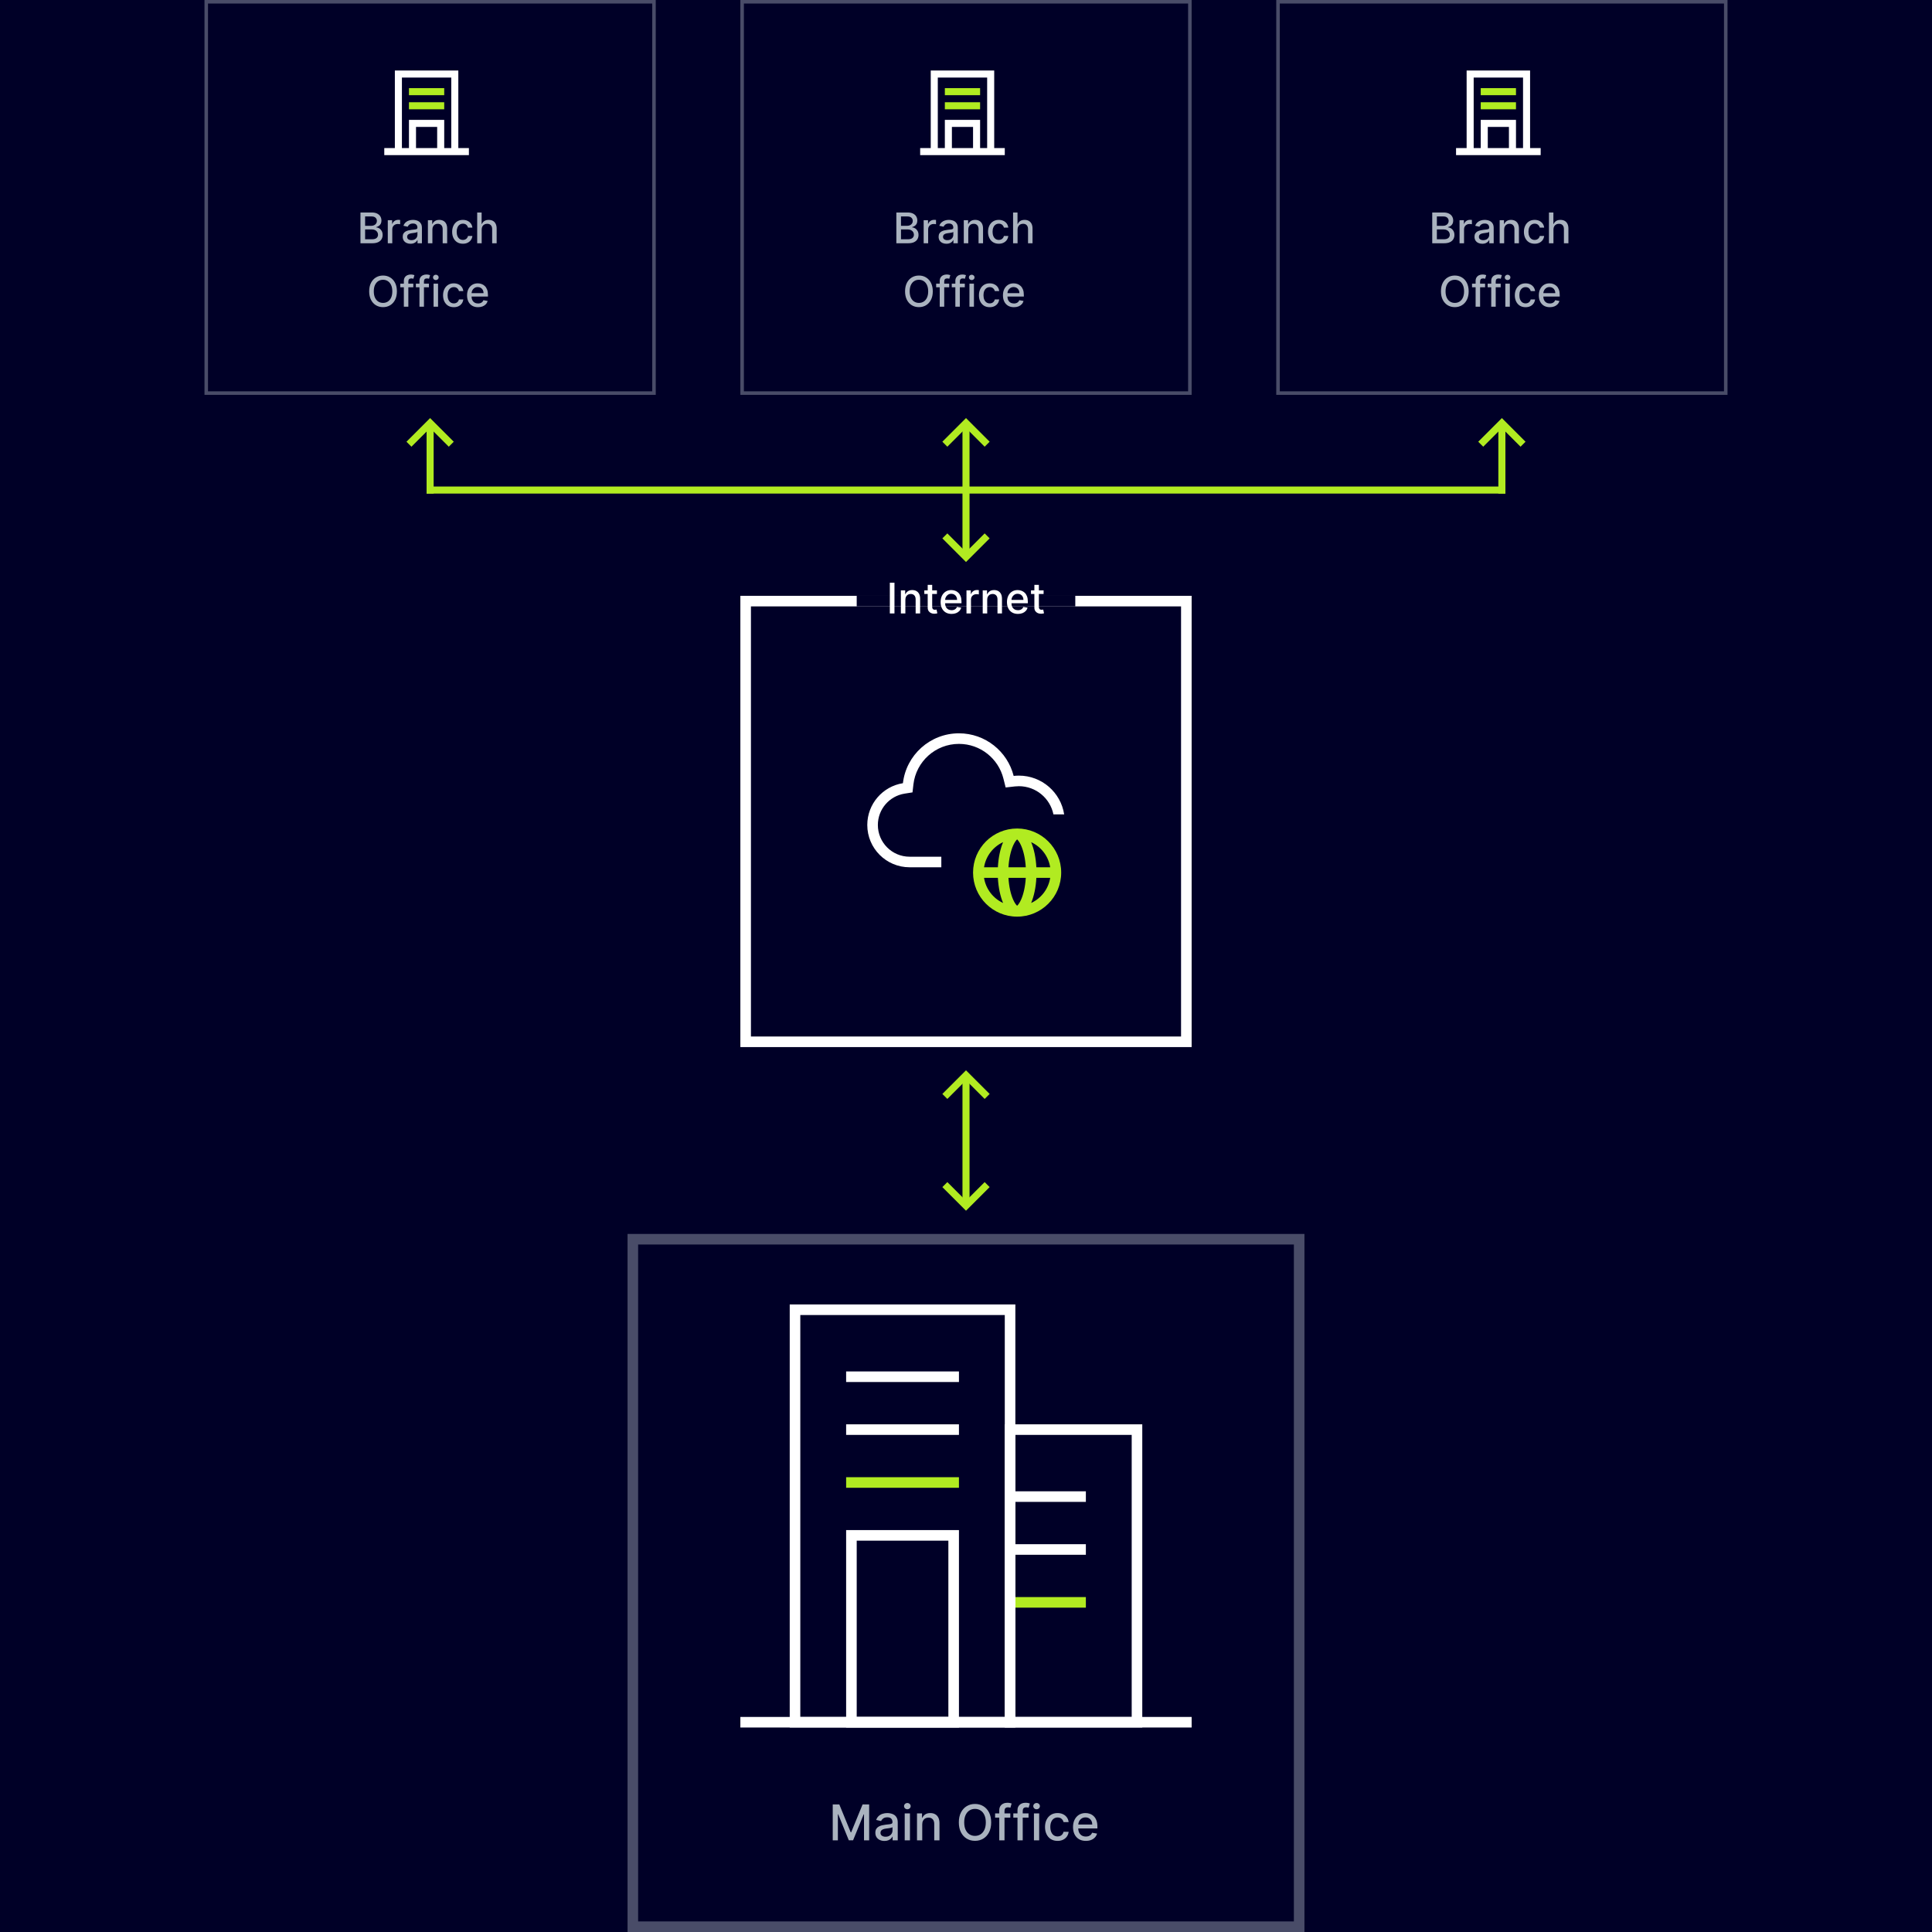 <svg width="548" height="548" viewBox="0 0 548 548" fill="none" xmlns="http://www.w3.org/2000/svg">
<rect width="548" height="548" fill="#000027"/>
<rect x="179.5" y="351.5" width="189" height="195" stroke="#494C68" stroke-width="3"/>
<rect x="287" y="453" width="21" height="3" fill="#B1EB21"/>
<rect x="240" y="419" width="32" height="3" fill="#B1EB21"/>
<path d="M322.5 405.5V488.5H286.5V405.5H322.5Z" stroke="white" stroke-width="3"/>
<path d="M286.5 371.5V488.5H225.5V371.5H286.5Z" stroke="white" stroke-width="3"/>
<path d="M270.5 435.5V488.5H241.5V435.5H270.5Z" stroke="white" stroke-width="3"/>
<rect x="210" y="487" width="128" height="3" fill="white"/>
<rect x="287" y="423" width="21" height="3" fill="white"/>
<rect x="240" y="389" width="32" height="3" fill="white"/>
<rect x="287" y="438" width="21" height="3" fill="white"/>
<rect x="240" y="404" width="32" height="3" fill="white"/>
<path d="M236.201 511.818H238.065L241.306 519.733H241.426L244.667 511.818H246.532V522H245.07V514.632H244.975L241.973 521.985H240.76L237.757 514.627H237.662V522H236.201V511.818ZM250.868 522.169C250.384 522.169 249.947 522.08 249.556 521.901C249.164 521.718 248.855 521.455 248.626 521.11C248.401 520.765 248.288 520.343 248.288 519.842C248.288 519.411 248.371 519.057 248.536 518.778C248.702 518.5 248.926 518.28 249.208 518.117C249.489 517.955 249.804 517.832 250.152 517.749C250.5 517.666 250.855 517.603 251.216 517.56C251.673 517.507 252.045 517.464 252.33 517.431C252.615 517.395 252.822 517.337 252.951 517.257C253.08 517.178 253.145 517.048 253.145 516.869V516.835C253.145 516.4 253.022 516.064 252.777 515.825C252.535 515.587 252.174 515.467 251.693 515.467C251.193 515.467 250.798 515.578 250.51 515.8C250.225 516.019 250.028 516.263 249.919 516.531L248.521 516.213C248.687 515.749 248.929 515.375 249.247 515.089C249.569 514.801 249.938 514.592 250.356 514.463C250.774 514.33 251.213 514.264 251.673 514.264C251.978 514.264 252.302 514.301 252.643 514.374C252.988 514.443 253.309 514.572 253.607 514.761C253.909 514.95 254.156 515.22 254.348 515.572C254.54 515.92 254.637 516.372 254.637 516.929V522H253.185V520.956H253.125C253.029 521.148 252.885 521.337 252.693 521.523C252.5 521.708 252.253 521.862 251.952 521.985C251.65 522.108 251.289 522.169 250.868 522.169ZM251.191 520.976C251.602 520.976 251.954 520.895 252.245 520.732C252.54 520.57 252.764 520.358 252.916 520.096C253.072 519.831 253.15 519.547 253.15 519.246V518.261C253.097 518.314 252.994 518.364 252.842 518.411C252.693 518.454 252.522 518.492 252.33 518.525C252.137 518.555 251.95 518.583 251.768 518.609C251.586 518.633 251.433 518.652 251.311 518.669C251.022 518.705 250.759 518.767 250.52 518.853C250.285 518.939 250.096 519.063 249.953 519.226C249.814 519.385 249.744 519.597 249.744 519.862C249.744 520.23 249.88 520.509 250.152 520.697C250.424 520.883 250.77 520.976 251.191 520.976ZM256.616 522V514.364H258.103V522H256.616ZM257.367 513.185C257.109 513.185 256.887 513.099 256.701 512.927C256.519 512.751 256.428 512.542 256.428 512.3C256.428 512.055 256.519 511.846 256.701 511.674C256.887 511.498 257.109 511.411 257.367 511.411C257.626 511.411 257.846 511.498 258.028 511.674C258.214 511.846 258.307 512.055 258.307 512.3C258.307 512.542 258.214 512.751 258.028 512.927C257.846 513.099 257.626 513.185 257.367 513.185ZM261.589 517.466V522H260.103V514.364H261.53V515.607H261.624C261.8 515.202 262.075 514.877 262.449 514.632C262.827 514.387 263.303 514.264 263.876 514.264C264.397 514.264 264.852 514.374 265.243 514.592C265.635 514.808 265.938 515.129 266.153 515.557C266.369 515.984 266.476 516.513 266.476 517.143V522H264.99V517.322C264.99 516.768 264.846 516.336 264.557 516.024C264.269 515.709 263.873 515.552 263.369 515.552C263.024 515.552 262.718 515.626 262.449 515.776C262.184 515.925 261.974 516.143 261.818 516.432C261.666 516.717 261.589 517.062 261.589 517.466ZM281.139 516.909C281.139 517.996 280.94 518.931 280.542 519.713C280.145 520.492 279.599 521.092 278.907 521.513C278.217 521.93 277.433 522.139 276.555 522.139C275.673 522.139 274.886 521.93 274.194 521.513C273.504 521.092 272.961 520.49 272.563 519.708C272.165 518.926 271.966 517.993 271.966 516.909C271.966 515.822 272.165 514.889 272.563 514.11C272.961 513.328 273.504 512.728 274.194 512.31C274.886 511.889 275.673 511.679 276.555 511.679C277.433 511.679 278.217 511.889 278.907 512.31C279.599 512.728 280.145 513.328 280.542 514.11C280.94 514.889 281.139 515.822 281.139 516.909ZM279.618 516.909C279.618 516.08 279.483 515.383 279.215 514.816C278.95 514.246 278.585 513.815 278.121 513.523C277.66 513.228 277.138 513.081 276.555 513.081C275.968 513.081 275.445 513.228 274.984 513.523C274.523 513.815 274.159 514.246 273.89 514.816C273.625 515.383 273.493 516.08 273.493 516.909C273.493 517.738 273.625 518.437 273.89 519.007C274.159 519.574 274.523 520.005 274.984 520.3C275.445 520.591 275.968 520.737 276.555 520.737C277.138 520.737 277.66 520.591 278.121 520.3C278.585 520.005 278.95 519.574 279.215 519.007C279.483 518.437 279.618 517.738 279.618 516.909ZM286.569 514.364V515.557H282.254V514.364H286.569ZM283.437 522V513.479C283.437 513.001 283.541 512.605 283.75 512.29C283.959 511.972 284.236 511.735 284.58 511.58C284.925 511.42 285.3 511.341 285.704 511.341C286.002 511.341 286.258 511.366 286.47 511.415C286.682 511.462 286.839 511.505 286.942 511.545L286.594 512.748C286.524 512.728 286.435 512.705 286.325 512.678C286.216 512.648 286.084 512.634 285.928 512.634C285.566 512.634 285.308 512.723 285.152 512.902C285 513.081 284.923 513.339 284.923 513.678V522H283.437ZM291.737 514.364V515.557H287.422V514.364H291.737ZM288.605 522V513.479C288.605 513.001 288.709 512.605 288.918 512.29C289.127 511.972 289.404 511.735 289.748 511.58C290.093 511.42 290.468 511.341 290.872 511.341C291.17 511.341 291.425 511.366 291.638 511.415C291.85 511.462 292.007 511.505 292.11 511.545L291.762 512.748C291.692 512.728 291.603 512.705 291.493 512.678C291.384 512.648 291.251 512.634 291.096 512.634C290.734 512.634 290.476 512.723 290.32 512.902C290.168 513.081 290.091 513.339 290.091 513.678V522H288.605ZM293.271 522V514.364H294.757V522H293.271ZM294.021 513.185C293.763 513.185 293.541 513.099 293.355 512.927C293.173 512.751 293.082 512.542 293.082 512.3C293.082 512.055 293.173 511.846 293.355 511.674C293.541 511.498 293.763 511.411 294.021 511.411C294.28 511.411 294.5 511.498 294.683 511.674C294.868 511.846 294.961 512.055 294.961 512.3C294.961 512.542 294.868 512.751 294.683 512.927C294.5 513.099 294.28 513.185 294.021 513.185ZM299.974 522.154C299.235 522.154 298.598 521.987 298.065 521.652C297.534 521.314 297.127 520.848 296.842 520.255C296.557 519.662 296.414 518.982 296.414 518.217C296.414 517.441 296.56 516.757 296.852 516.163C297.143 515.567 297.554 515.101 298.085 514.766C298.615 514.432 299.24 514.264 299.959 514.264C300.539 514.264 301.056 514.372 301.51 514.587C301.964 514.799 302.33 515.098 302.609 515.482C302.89 515.867 303.058 516.316 303.111 516.83H301.664C301.585 516.472 301.402 516.163 301.117 515.905C300.835 515.646 300.458 515.517 299.984 515.517C299.569 515.517 299.206 515.626 298.895 515.845C298.587 516.061 298.346 516.369 298.174 516.77C298.002 517.168 297.915 517.638 297.915 518.182C297.915 518.739 298 519.219 298.169 519.624C298.338 520.028 298.577 520.341 298.885 520.563C299.196 520.785 299.563 520.896 299.984 520.896C300.265 520.896 300.521 520.845 300.749 520.742C300.981 520.636 301.175 520.485 301.331 520.29C301.49 520.094 301.601 519.859 301.664 519.584H303.111C303.058 520.078 302.897 520.518 302.629 520.906C302.36 521.294 302 521.599 301.55 521.821C301.102 522.043 300.577 522.154 299.974 522.154ZM307.992 522.154C307.239 522.154 306.591 521.993 306.048 521.672C305.508 521.347 305.09 520.891 304.795 520.305C304.503 519.715 304.357 519.024 304.357 518.232C304.357 517.449 304.503 516.76 304.795 516.163C305.09 515.567 305.501 515.101 306.028 514.766C306.558 514.432 307.178 514.264 307.887 514.264C308.318 514.264 308.736 514.335 309.14 514.478C309.544 514.621 309.907 514.844 310.229 515.149C310.55 515.454 310.804 515.85 310.99 516.337C311.175 516.821 311.268 517.41 311.268 518.102V518.629H305.198V517.516H309.811C309.811 517.125 309.732 516.778 309.573 516.477C309.414 516.172 309.19 515.931 308.901 515.756C308.616 515.58 308.282 515.492 307.897 515.492C307.48 515.492 307.115 515.595 306.803 515.8C306.495 516.003 306.257 516.268 306.088 516.596C305.922 516.921 305.839 517.274 305.839 517.655V518.525C305.839 519.035 305.928 519.469 306.107 519.827C306.29 520.185 306.543 520.459 306.868 520.648C307.193 520.833 307.572 520.926 308.007 520.926C308.288 520.926 308.545 520.886 308.777 520.807C309.009 520.724 309.21 520.601 309.379 520.439C309.548 520.277 309.677 520.076 309.767 519.837L311.173 520.091C311.061 520.505 310.859 520.868 310.567 521.18C310.279 521.488 309.916 521.728 309.478 521.901C309.044 522.07 308.548 522.154 307.992 522.154Z" fill="#F2FFFF" fill-opacity="0.7"/>
<path d="M102.244 69V60.273H105.44C106.059 60.273 106.572 60.375 106.978 60.58C107.385 60.781 107.689 61.055 107.89 61.402C108.092 61.746 108.193 62.133 108.193 62.565C108.193 62.929 108.126 63.236 107.993 63.486C107.859 63.733 107.68 63.932 107.456 64.082C107.234 64.23 106.99 64.338 106.723 64.406V64.492C107.012 64.506 107.295 64.599 107.571 64.773C107.849 64.943 108.079 65.186 108.261 65.501C108.443 65.817 108.534 66.2 108.534 66.652C108.534 67.098 108.429 67.499 108.218 67.854C108.011 68.206 107.69 68.486 107.255 68.693C106.821 68.898 106.265 69 105.589 69H102.244ZM103.561 67.871H105.461C106.092 67.871 106.544 67.749 106.816 67.504C107.089 67.26 107.225 66.954 107.225 66.588C107.225 66.312 107.156 66.06 107.017 65.829C106.877 65.599 106.679 65.416 106.42 65.28C106.164 65.144 105.86 65.075 105.508 65.075H103.561V67.871ZM103.561 64.048H105.325C105.62 64.048 105.886 63.992 106.122 63.878C106.36 63.764 106.549 63.605 106.689 63.401C106.831 63.193 106.902 62.949 106.902 62.668C106.902 62.307 106.775 62.004 106.522 61.76C106.27 61.516 105.882 61.394 105.359 61.394H103.561V64.048ZM109.993 69V62.455H111.225V63.494H111.293C111.412 63.142 111.623 62.865 111.924 62.663C112.228 62.459 112.571 62.356 112.955 62.356C113.034 62.356 113.128 62.359 113.236 62.365C113.347 62.371 113.434 62.378 113.496 62.386V63.605C113.445 63.591 113.354 63.575 113.223 63.558C113.093 63.538 112.962 63.528 112.831 63.528C112.53 63.528 112.262 63.592 112.026 63.72C111.793 63.845 111.608 64.02 111.472 64.244C111.336 64.466 111.267 64.719 111.267 65.003V69H109.993ZM116.445 69.145C116.03 69.145 115.655 69.068 115.32 68.915C114.985 68.758 114.719 68.533 114.523 68.237C114.33 67.942 114.233 67.579 114.233 67.151C114.233 66.781 114.304 66.477 114.446 66.239C114.588 66 114.78 65.811 115.022 65.672C115.263 65.533 115.533 65.428 115.831 65.356C116.13 65.285 116.434 65.231 116.743 65.195C117.135 65.149 117.453 65.112 117.698 65.084C117.942 65.053 118.12 65.003 118.23 64.935C118.341 64.867 118.397 64.756 118.397 64.602V64.572C118.397 64.2 118.292 63.912 118.081 63.707C117.874 63.503 117.564 63.401 117.152 63.401C116.723 63.401 116.385 63.496 116.138 63.686C115.894 63.874 115.725 64.082 115.631 64.312L114.434 64.04C114.576 63.642 114.783 63.321 115.056 63.077C115.331 62.83 115.648 62.651 116.006 62.54C116.364 62.426 116.74 62.369 117.135 62.369C117.397 62.369 117.674 62.401 117.966 62.463C118.262 62.523 118.537 62.633 118.793 62.795C119.051 62.957 119.263 63.189 119.428 63.49C119.593 63.788 119.675 64.176 119.675 64.653V69H118.431V68.105H118.38C118.297 68.27 118.174 68.432 118.009 68.591C117.844 68.75 117.632 68.882 117.374 68.987C117.115 69.092 116.806 69.145 116.445 69.145ZM116.722 68.122C117.074 68.122 117.375 68.053 117.625 67.913C117.878 67.774 118.07 67.592 118.201 67.368C118.334 67.141 118.401 66.898 118.401 66.639V65.796C118.355 65.841 118.267 65.883 118.137 65.923C118.009 65.96 117.863 65.993 117.698 66.021C117.533 66.047 117.373 66.071 117.216 66.094C117.06 66.114 116.929 66.131 116.824 66.145C116.577 66.176 116.351 66.229 116.147 66.303C115.945 66.376 115.783 66.483 115.661 66.622C115.542 66.758 115.482 66.94 115.482 67.168C115.482 67.483 115.598 67.722 115.831 67.883C116.064 68.043 116.361 68.122 116.722 68.122ZM122.646 65.114V69H121.372V62.455H122.595V63.52H122.676C122.827 63.173 123.063 62.895 123.384 62.685C123.707 62.474 124.115 62.369 124.607 62.369C125.053 62.369 125.443 62.463 125.778 62.651C126.114 62.835 126.374 63.111 126.558 63.477C126.743 63.844 126.835 64.297 126.835 64.837V69H125.561V64.99C125.561 64.516 125.438 64.145 125.19 63.878C124.943 63.608 124.604 63.473 124.172 63.473C123.876 63.473 123.614 63.537 123.384 63.665C123.156 63.793 122.976 63.98 122.842 64.227C122.712 64.472 122.646 64.767 122.646 65.114ZM131.301 69.132C130.668 69.132 130.122 68.989 129.665 68.702C129.21 68.412 128.861 68.013 128.616 67.504C128.372 66.996 128.25 66.413 128.25 65.757C128.25 65.092 128.375 64.506 128.625 63.997C128.875 63.486 129.227 63.087 129.682 62.8C130.136 62.513 130.672 62.369 131.288 62.369C131.786 62.369 132.229 62.462 132.618 62.646C133.007 62.828 133.321 63.084 133.56 63.413C133.801 63.743 133.945 64.128 133.99 64.568H132.75C132.682 64.261 132.526 63.997 132.281 63.776C132.04 63.554 131.716 63.443 131.31 63.443C130.955 63.443 130.643 63.537 130.376 63.724C130.112 63.909 129.906 64.173 129.759 64.517C129.611 64.858 129.537 65.261 129.537 65.727C129.537 66.204 129.609 66.617 129.754 66.963C129.899 67.31 130.104 67.578 130.368 67.769C130.635 67.959 130.949 68.054 131.31 68.054C131.551 68.054 131.77 68.01 131.966 67.922C132.165 67.831 132.331 67.702 132.464 67.534C132.601 67.367 132.696 67.165 132.75 66.929H133.99C133.945 67.352 133.807 67.73 133.577 68.062C133.347 68.395 133.038 68.656 132.652 68.847C132.268 69.037 131.818 69.132 131.301 69.132ZM136.627 65.114V69H135.353V60.273H136.61V63.52H136.691C136.844 63.168 137.078 62.888 137.394 62.68C137.709 62.473 138.121 62.369 138.63 62.369C139.078 62.369 139.471 62.462 139.806 62.646C140.144 62.831 140.405 63.106 140.59 63.473C140.777 63.837 140.871 64.291 140.871 64.837V69H139.597V64.99C139.597 64.51 139.473 64.138 139.226 63.874C138.979 63.606 138.635 63.473 138.195 63.473C137.894 63.473 137.624 63.537 137.385 63.665C137.15 63.793 136.963 63.98 136.827 64.227C136.694 64.472 136.627 64.767 136.627 65.114ZM112.579 82.636C112.579 83.568 112.408 84.369 112.067 85.04C111.727 85.707 111.259 86.222 110.665 86.582C110.075 86.94 109.403 87.119 108.65 87.119C107.894 87.119 107.219 86.94 106.626 86.582C106.035 86.222 105.569 85.706 105.228 85.035C104.887 84.365 104.717 83.565 104.717 82.636C104.717 81.704 104.887 80.905 105.228 80.237C105.569 79.567 106.035 79.053 106.626 78.695C107.219 78.334 107.894 78.153 108.65 78.153C109.403 78.153 110.075 78.334 110.665 78.695C111.259 79.053 111.727 79.567 112.067 80.237C112.408 80.905 112.579 81.704 112.579 82.636ZM111.275 82.636C111.275 81.926 111.16 81.328 110.93 80.842C110.702 80.354 110.39 79.984 109.992 79.734C109.597 79.481 109.15 79.355 108.65 79.355C108.147 79.355 107.698 79.481 107.303 79.734C106.908 79.984 106.596 80.354 106.366 80.842C106.138 81.328 106.025 81.926 106.025 82.636C106.025 83.347 106.138 83.946 106.366 84.435C106.596 84.921 106.908 85.29 107.303 85.543C107.698 85.793 108.147 85.918 108.65 85.918C109.15 85.918 109.597 85.793 109.992 85.543C110.39 85.29 110.702 84.921 110.93 84.435C111.16 83.946 111.275 83.347 111.275 82.636ZM117.233 80.454V81.477H113.534V80.454H117.233ZM114.549 87V79.696C114.549 79.287 114.638 78.947 114.817 78.678C114.996 78.405 115.233 78.202 115.529 78.068C115.824 77.932 116.145 77.864 116.492 77.864C116.748 77.864 116.966 77.885 117.148 77.928C117.33 77.967 117.465 78.004 117.553 78.038L117.255 79.07C117.195 79.053 117.118 79.033 117.025 79.01C116.931 78.984 116.817 78.972 116.684 78.972C116.374 78.972 116.152 79.048 116.019 79.202C115.888 79.355 115.823 79.577 115.823 79.867V87H114.549ZM121.663 80.454V81.477H117.964V80.454H121.663ZM118.978 87V79.696C118.978 79.287 119.068 78.947 119.247 78.678C119.426 78.405 119.663 78.202 119.958 78.068C120.254 77.932 120.575 77.864 120.922 77.864C121.177 77.864 121.396 77.885 121.578 77.928C121.76 77.967 121.895 78.004 121.983 78.038L121.684 79.07C121.625 79.053 121.548 79.033 121.454 79.01C121.36 78.984 121.247 78.972 121.113 78.972C120.804 78.972 120.582 79.048 120.449 79.202C120.318 79.355 120.252 79.577 120.252 79.867V87H118.978ZM122.978 87V80.454H124.252V87H122.978ZM123.621 79.445C123.4 79.445 123.209 79.371 123.05 79.223C122.894 79.072 122.816 78.894 122.816 78.686C122.816 78.476 122.894 78.297 123.05 78.149C123.209 77.999 123.4 77.923 123.621 77.923C123.843 77.923 124.032 77.999 124.188 78.149C124.347 78.297 124.426 78.476 124.426 78.686C124.426 78.894 124.347 79.072 124.188 79.223C124.032 79.371 123.843 79.445 123.621 79.445ZM128.723 87.132C128.089 87.132 127.544 86.989 127.087 86.702C126.632 86.412 126.283 86.013 126.038 85.504C125.794 84.996 125.672 84.413 125.672 83.757C125.672 83.092 125.797 82.506 126.047 81.997C126.297 81.486 126.649 81.087 127.104 80.8C127.558 80.513 128.094 80.369 128.71 80.369C129.207 80.369 129.651 80.462 130.04 80.646C130.429 80.828 130.743 81.084 130.982 81.413C131.223 81.743 131.366 82.128 131.412 82.568H130.172C130.104 82.261 129.947 81.997 129.703 81.776C129.462 81.554 129.138 81.443 128.732 81.443C128.376 81.443 128.065 81.537 127.798 81.724C127.534 81.909 127.328 82.173 127.18 82.517C127.033 82.858 126.959 83.261 126.959 83.727C126.959 84.204 127.031 84.617 127.176 84.963C127.321 85.31 127.526 85.578 127.79 85.769C128.057 85.959 128.371 86.054 128.732 86.054C128.973 86.054 129.192 86.01 129.388 85.922C129.587 85.831 129.753 85.702 129.886 85.534C130.023 85.367 130.118 85.165 130.172 84.929H131.412C131.366 85.352 131.229 85.73 130.999 86.062C130.768 86.395 130.46 86.656 130.074 86.847C129.69 87.037 129.24 87.132 128.723 87.132ZM135.596 87.132C134.951 87.132 134.395 86.994 133.929 86.719C133.466 86.44 133.108 86.05 132.855 85.547C132.605 85.041 132.48 84.449 132.48 83.77C132.48 83.099 132.605 82.508 132.855 81.997C133.108 81.486 133.461 81.087 133.912 80.8C134.367 80.513 134.898 80.369 135.506 80.369C135.875 80.369 136.233 80.43 136.58 80.553C136.926 80.675 137.238 80.867 137.513 81.128C137.789 81.389 138.006 81.729 138.165 82.146C138.324 82.561 138.404 83.065 138.404 83.659V84.111H133.201V83.156H137.155C137.155 82.821 137.087 82.524 136.951 82.266C136.814 82.004 136.623 81.798 136.375 81.648C136.131 81.497 135.844 81.422 135.515 81.422C135.157 81.422 134.844 81.51 134.577 81.686C134.313 81.859 134.108 82.087 133.963 82.368C133.821 82.646 133.75 82.949 133.75 83.276V84.021C133.75 84.459 133.827 84.831 133.98 85.138C134.137 85.445 134.354 85.679 134.632 85.841C134.911 86 135.236 86.079 135.608 86.079C135.85 86.079 136.07 86.046 136.269 85.977C136.468 85.906 136.64 85.801 136.784 85.662C136.929 85.523 137.04 85.351 137.117 85.146L138.323 85.364C138.226 85.719 138.053 86.03 137.803 86.297C137.556 86.561 137.245 86.767 136.87 86.915C136.498 87.06 136.073 87.132 135.596 87.132Z" fill="#F2FFFF" fill-opacity="0.7"/>
<path d="M130 42H133V44H109V42H112V20H130V42ZM114 42H116V34H126V42H128V22H114V42ZM118 42H124V36H118V42Z" fill="white"/>
<path d="M116 25H126V27H116V25Z" fill="#B1EB21"/>
<path d="M116 29H126V31H116V29Z" fill="#B1EB21"/>
<rect x="58.5" y="0.5" width="127" height="111" stroke="#494C68"/>
<path d="M254.244 69V60.273H257.44C258.059 60.273 258.572 60.375 258.978 60.58C259.385 60.781 259.689 61.055 259.89 61.402C260.092 61.746 260.193 62.133 260.193 62.565C260.193 62.929 260.126 63.236 259.993 63.486C259.859 63.733 259.68 63.932 259.456 64.082C259.234 64.23 258.99 64.338 258.723 64.406V64.492C259.012 64.506 259.295 64.599 259.571 64.773C259.849 64.943 260.079 65.186 260.261 65.501C260.443 65.817 260.534 66.2 260.534 66.652C260.534 67.098 260.429 67.499 260.218 67.854C260.011 68.206 259.69 68.486 259.255 68.693C258.821 68.898 258.265 69 257.589 69H254.244ZM255.561 67.871H257.461C258.092 67.871 258.544 67.749 258.816 67.504C259.089 67.26 259.225 66.954 259.225 66.588C259.225 66.312 259.156 66.06 259.017 65.829C258.877 65.599 258.679 65.416 258.42 65.28C258.164 65.144 257.86 65.075 257.508 65.075H255.561V67.871ZM255.561 64.048H257.325C257.62 64.048 257.886 63.992 258.122 63.878C258.36 63.764 258.549 63.605 258.689 63.401C258.831 63.193 258.902 62.949 258.902 62.668C258.902 62.307 258.775 62.004 258.522 61.76C258.27 61.516 257.882 61.394 257.359 61.394H255.561V64.048ZM261.993 69V62.455H263.225V63.494H263.293C263.412 63.142 263.623 62.865 263.924 62.663C264.228 62.459 264.571 62.356 264.955 62.356C265.034 62.356 265.128 62.359 265.236 62.365C265.347 62.371 265.434 62.378 265.496 62.386V63.605C265.445 63.591 265.354 63.575 265.223 63.558C265.093 63.538 264.962 63.528 264.831 63.528C264.53 63.528 264.262 63.592 264.026 63.72C263.793 63.845 263.608 64.02 263.472 64.244C263.336 64.466 263.267 64.719 263.267 65.003V69H261.993ZM268.445 69.145C268.03 69.145 267.655 69.068 267.32 68.915C266.985 68.758 266.719 68.533 266.523 68.237C266.33 67.942 266.233 67.579 266.233 67.151C266.233 66.781 266.304 66.477 266.446 66.239C266.588 66 266.78 65.811 267.022 65.672C267.263 65.533 267.533 65.428 267.831 65.356C268.13 65.285 268.434 65.231 268.743 65.195C269.135 65.149 269.453 65.112 269.698 65.084C269.942 65.053 270.12 65.003 270.23 64.935C270.341 64.867 270.397 64.756 270.397 64.602V64.572C270.397 64.2 270.292 63.912 270.081 63.707C269.874 63.503 269.564 63.401 269.152 63.401C268.723 63.401 268.385 63.496 268.138 63.686C267.894 63.874 267.725 64.082 267.631 64.312L266.434 64.04C266.576 63.642 266.783 63.321 267.056 63.077C267.331 62.83 267.648 62.651 268.006 62.54C268.364 62.426 268.74 62.369 269.135 62.369C269.397 62.369 269.674 62.401 269.966 62.463C270.262 62.523 270.537 62.633 270.793 62.795C271.051 62.957 271.263 63.189 271.428 63.49C271.593 63.788 271.675 64.176 271.675 64.653V69H270.431V68.105H270.38C270.297 68.27 270.174 68.432 270.009 68.591C269.844 68.75 269.632 68.882 269.374 68.987C269.115 69.092 268.806 69.145 268.445 69.145ZM268.722 68.122C269.074 68.122 269.375 68.053 269.625 67.913C269.878 67.774 270.07 67.592 270.201 67.368C270.334 67.141 270.401 66.898 270.401 66.639V65.796C270.355 65.841 270.267 65.883 270.137 65.923C270.009 65.96 269.863 65.993 269.698 66.021C269.533 66.047 269.373 66.071 269.216 66.094C269.06 66.114 268.929 66.131 268.824 66.145C268.577 66.176 268.351 66.229 268.147 66.303C267.945 66.376 267.783 66.483 267.661 66.622C267.542 66.758 267.482 66.94 267.482 67.168C267.482 67.483 267.598 67.722 267.831 67.883C268.064 68.043 268.361 68.122 268.722 68.122ZM274.646 65.114V69H273.372V62.455H274.595V63.52H274.676C274.827 63.173 275.063 62.895 275.384 62.685C275.707 62.474 276.115 62.369 276.607 62.369C277.053 62.369 277.443 62.463 277.778 62.651C278.114 62.835 278.374 63.111 278.558 63.477C278.743 63.844 278.835 64.297 278.835 64.837V69H277.561V64.99C277.561 64.516 277.438 64.145 277.19 63.878C276.943 63.608 276.604 63.473 276.172 63.473C275.876 63.473 275.614 63.537 275.384 63.665C275.156 63.793 274.976 63.98 274.842 64.227C274.712 64.472 274.646 64.767 274.646 65.114ZM283.301 69.132C282.668 69.132 282.122 68.989 281.665 68.702C281.21 68.412 280.861 68.013 280.616 67.504C280.372 66.996 280.25 66.413 280.25 65.757C280.25 65.092 280.375 64.506 280.625 63.997C280.875 63.486 281.227 63.087 281.682 62.8C282.136 62.513 282.672 62.369 283.288 62.369C283.786 62.369 284.229 62.462 284.618 62.646C285.007 62.828 285.321 63.084 285.56 63.413C285.801 63.743 285.945 64.128 285.99 64.568H284.75C284.682 64.261 284.526 63.997 284.281 63.776C284.04 63.554 283.716 63.443 283.31 63.443C282.955 63.443 282.643 63.537 282.376 63.724C282.112 63.909 281.906 64.173 281.759 64.517C281.611 64.858 281.537 65.261 281.537 65.727C281.537 66.204 281.609 66.617 281.754 66.963C281.899 67.31 282.104 67.578 282.368 67.769C282.635 67.959 282.949 68.054 283.31 68.054C283.551 68.054 283.77 68.01 283.966 67.922C284.165 67.831 284.331 67.702 284.464 67.534C284.601 67.367 284.696 67.165 284.75 66.929H285.99C285.945 67.352 285.807 67.73 285.577 68.062C285.347 68.395 285.038 68.656 284.652 68.847C284.268 69.037 283.818 69.132 283.301 69.132ZM288.627 65.114V69H287.353V60.273H288.61V63.52H288.691C288.844 63.168 289.078 62.888 289.394 62.68C289.709 62.473 290.121 62.369 290.63 62.369C291.078 62.369 291.471 62.462 291.806 62.646C292.144 62.831 292.405 63.106 292.59 63.473C292.777 63.837 292.871 64.291 292.871 64.837V69H291.597V64.99C291.597 64.51 291.473 64.138 291.226 63.874C290.979 63.606 290.635 63.473 290.195 63.473C289.894 63.473 289.624 63.537 289.385 63.665C289.15 63.793 288.963 63.98 288.827 64.227C288.694 64.472 288.627 64.767 288.627 65.114ZM264.579 82.636C264.579 83.568 264.408 84.369 264.067 85.04C263.727 85.707 263.259 86.222 262.665 86.582C262.075 86.94 261.403 87.119 260.65 87.119C259.894 87.119 259.219 86.94 258.626 86.582C258.035 86.222 257.569 85.706 257.228 85.035C256.887 84.365 256.717 83.565 256.717 82.636C256.717 81.704 256.887 80.905 257.228 80.237C257.569 79.567 258.035 79.053 258.626 78.695C259.219 78.334 259.894 78.153 260.65 78.153C261.403 78.153 262.075 78.334 262.665 78.695C263.259 79.053 263.727 79.567 264.067 80.237C264.408 80.905 264.579 81.704 264.579 82.636ZM263.275 82.636C263.275 81.926 263.16 81.328 262.93 80.842C262.702 80.354 262.39 79.984 261.992 79.734C261.597 79.481 261.15 79.355 260.65 79.355C260.147 79.355 259.698 79.481 259.303 79.734C258.908 79.984 258.596 80.354 258.366 80.842C258.138 81.328 258.025 81.926 258.025 82.636C258.025 83.347 258.138 83.946 258.366 84.435C258.596 84.921 258.908 85.29 259.303 85.543C259.698 85.793 260.147 85.918 260.65 85.918C261.15 85.918 261.597 85.793 261.992 85.543C262.39 85.29 262.702 84.921 262.93 84.435C263.16 83.946 263.275 83.347 263.275 82.636ZM269.233 80.454V81.477H265.534V80.454H269.233ZM266.549 87V79.696C266.549 79.287 266.638 78.947 266.817 78.678C266.996 78.405 267.233 78.202 267.529 78.068C267.824 77.932 268.145 77.864 268.492 77.864C268.748 77.864 268.966 77.885 269.148 77.928C269.33 77.967 269.465 78.004 269.553 78.038L269.255 79.07C269.195 79.053 269.118 79.033 269.025 79.01C268.931 78.984 268.817 78.972 268.684 78.972C268.374 78.972 268.152 79.048 268.019 79.202C267.888 79.355 267.823 79.577 267.823 79.867V87H266.549ZM273.663 80.454V81.477H269.964V80.454H273.663ZM270.978 87V79.696C270.978 79.287 271.068 78.947 271.247 78.678C271.426 78.405 271.663 78.202 271.958 78.068C272.254 77.932 272.575 77.864 272.922 77.864C273.177 77.864 273.396 77.885 273.578 77.928C273.76 77.967 273.895 78.004 273.983 78.038L273.684 79.07C273.625 79.053 273.548 79.033 273.454 79.01C273.36 78.984 273.247 78.972 273.113 78.972C272.804 78.972 272.582 79.048 272.449 79.202C272.318 79.355 272.252 79.577 272.252 79.867V87H270.978ZM274.978 87V80.454H276.252V87H274.978ZM275.621 79.445C275.4 79.445 275.209 79.371 275.05 79.223C274.894 79.072 274.816 78.894 274.816 78.686C274.816 78.476 274.894 78.297 275.05 78.149C275.209 77.999 275.4 77.923 275.621 77.923C275.843 77.923 276.032 77.999 276.188 78.149C276.347 78.297 276.426 78.476 276.426 78.686C276.426 78.894 276.347 79.072 276.188 79.223C276.032 79.371 275.843 79.445 275.621 79.445ZM280.723 87.132C280.089 87.132 279.544 86.989 279.087 86.702C278.632 86.412 278.283 86.013 278.038 85.504C277.794 84.996 277.672 84.413 277.672 83.757C277.672 83.092 277.797 82.506 278.047 81.997C278.297 81.486 278.649 81.087 279.104 80.8C279.558 80.513 280.094 80.369 280.71 80.369C281.207 80.369 281.651 80.462 282.04 80.646C282.429 80.828 282.743 81.084 282.982 81.413C283.223 81.743 283.366 82.128 283.412 82.568H282.172C282.104 82.261 281.947 81.997 281.703 81.776C281.462 81.554 281.138 81.443 280.732 81.443C280.376 81.443 280.065 81.537 279.798 81.724C279.534 81.909 279.328 82.173 279.18 82.517C279.033 82.858 278.959 83.261 278.959 83.727C278.959 84.204 279.031 84.617 279.176 84.963C279.321 85.31 279.526 85.578 279.79 85.769C280.057 85.959 280.371 86.054 280.732 86.054C280.973 86.054 281.192 86.01 281.388 85.922C281.587 85.831 281.753 85.702 281.886 85.534C282.023 85.367 282.118 85.165 282.172 84.929H283.412C283.366 85.352 283.229 85.73 282.999 86.062C282.768 86.395 282.46 86.656 282.074 86.847C281.69 87.037 281.24 87.132 280.723 87.132ZM287.596 87.132C286.951 87.132 286.395 86.994 285.929 86.719C285.466 86.44 285.108 86.05 284.855 85.547C284.605 85.041 284.48 84.449 284.48 83.77C284.48 83.099 284.605 82.508 284.855 81.997C285.108 81.486 285.461 81.087 285.912 80.8C286.367 80.513 286.898 80.369 287.506 80.369C287.875 80.369 288.233 80.43 288.58 80.553C288.926 80.675 289.238 80.867 289.513 81.128C289.789 81.389 290.006 81.729 290.165 82.146C290.324 82.561 290.404 83.065 290.404 83.659V84.111H285.201V83.156H289.155C289.155 82.821 289.087 82.524 288.951 82.266C288.814 82.004 288.623 81.798 288.375 81.648C288.131 81.497 287.844 81.422 287.515 81.422C287.157 81.422 286.844 81.51 286.577 81.686C286.313 81.859 286.108 82.087 285.963 82.368C285.821 82.646 285.75 82.949 285.75 83.276V84.021C285.75 84.459 285.827 84.831 285.98 85.138C286.137 85.445 286.354 85.679 286.632 85.841C286.911 86 287.236 86.079 287.608 86.079C287.85 86.079 288.07 86.046 288.269 85.977C288.468 85.906 288.64 85.801 288.784 85.662C288.929 85.523 289.04 85.351 289.117 85.146L290.323 85.364C290.226 85.719 290.053 86.03 289.803 86.297C289.556 86.561 289.245 86.767 288.87 86.915C288.498 87.06 288.073 87.132 287.596 87.132Z" fill="#F2FFFF" fill-opacity="0.7"/>
<path d="M282 42H285V44H261V42H264V20H282V42ZM266 42H268V34H278V42H280V22H266V42ZM270 42H276V36H270V42Z" fill="white"/>
<path d="M268 25H278V27H268V25Z" fill="#B1EB21"/>
<path d="M268 29H278V31H268V29Z" fill="#B1EB21"/>
<rect x="210.5" y="0.5" width="127" height="111" stroke="#494C68"/>
<path d="M406.244 69V60.273H409.44C410.059 60.273 410.572 60.375 410.978 60.58C411.385 60.781 411.689 61.055 411.89 61.402C412.092 61.746 412.193 62.133 412.193 62.565C412.193 62.929 412.126 63.236 411.993 63.486C411.859 63.733 411.68 63.932 411.456 64.082C411.234 64.23 410.99 64.338 410.723 64.406V64.492C411.012 64.506 411.295 64.599 411.571 64.773C411.849 64.943 412.079 65.186 412.261 65.501C412.443 65.817 412.534 66.2 412.534 66.652C412.534 67.098 412.429 67.499 412.218 67.854C412.011 68.206 411.69 68.486 411.255 68.693C410.821 68.898 410.265 69 409.589 69H406.244ZM407.561 67.871H409.461C410.092 67.871 410.544 67.749 410.816 67.504C411.089 67.26 411.225 66.954 411.225 66.588C411.225 66.312 411.156 66.06 411.017 65.829C410.877 65.599 410.679 65.416 410.42 65.28C410.164 65.144 409.86 65.075 409.508 65.075H407.561V67.871ZM407.561 64.048H409.325C409.62 64.048 409.886 63.992 410.122 63.878C410.36 63.764 410.549 63.605 410.689 63.401C410.831 63.193 410.902 62.949 410.902 62.668C410.902 62.307 410.775 62.004 410.522 61.76C410.27 61.516 409.882 61.394 409.359 61.394H407.561V64.048ZM413.993 69V62.455H415.225V63.494H415.293C415.412 63.142 415.623 62.865 415.924 62.663C416.228 62.459 416.571 62.356 416.955 62.356C417.034 62.356 417.128 62.359 417.236 62.365C417.347 62.371 417.434 62.378 417.496 62.386V63.605C417.445 63.591 417.354 63.575 417.223 63.558C417.093 63.538 416.962 63.528 416.831 63.528C416.53 63.528 416.262 63.592 416.026 63.72C415.793 63.845 415.608 64.02 415.472 64.244C415.336 64.466 415.267 64.719 415.267 65.003V69H413.993ZM420.445 69.145C420.03 69.145 419.655 69.068 419.32 68.915C418.985 68.758 418.719 68.533 418.523 68.237C418.33 67.942 418.233 67.579 418.233 67.151C418.233 66.781 418.304 66.477 418.446 66.239C418.588 66 418.78 65.811 419.022 65.672C419.263 65.533 419.533 65.428 419.831 65.356C420.13 65.285 420.434 65.231 420.743 65.195C421.135 65.149 421.453 65.112 421.698 65.084C421.942 65.053 422.12 65.003 422.23 64.935C422.341 64.867 422.397 64.756 422.397 64.602V64.572C422.397 64.2 422.292 63.912 422.081 63.707C421.874 63.503 421.564 63.401 421.152 63.401C420.723 63.401 420.385 63.496 420.138 63.686C419.894 63.874 419.725 64.082 419.631 64.312L418.434 64.04C418.576 63.642 418.783 63.321 419.056 63.077C419.331 62.83 419.648 62.651 420.006 62.54C420.364 62.426 420.74 62.369 421.135 62.369C421.397 62.369 421.674 62.401 421.966 62.463C422.262 62.523 422.537 62.633 422.793 62.795C423.051 62.957 423.263 63.189 423.428 63.49C423.593 63.788 423.675 64.176 423.675 64.653V69H422.431V68.105H422.38C422.297 68.27 422.174 68.432 422.009 68.591C421.844 68.75 421.632 68.882 421.374 68.987C421.115 69.092 420.806 69.145 420.445 69.145ZM420.722 68.122C421.074 68.122 421.375 68.053 421.625 67.913C421.878 67.774 422.07 67.592 422.201 67.368C422.334 67.141 422.401 66.898 422.401 66.639V65.796C422.355 65.841 422.267 65.883 422.137 65.923C422.009 65.96 421.863 65.993 421.698 66.021C421.533 66.047 421.373 66.071 421.216 66.094C421.06 66.114 420.929 66.131 420.824 66.145C420.577 66.176 420.351 66.229 420.147 66.303C419.945 66.376 419.783 66.483 419.661 66.622C419.542 66.758 419.482 66.94 419.482 67.168C419.482 67.483 419.598 67.722 419.831 67.883C420.064 68.043 420.361 68.122 420.722 68.122ZM426.646 65.114V69H425.372V62.455H426.595V63.52H426.676C426.827 63.173 427.063 62.895 427.384 62.685C427.707 62.474 428.115 62.369 428.607 62.369C429.053 62.369 429.443 62.463 429.778 62.651C430.114 62.835 430.374 63.111 430.558 63.477C430.743 63.844 430.835 64.297 430.835 64.837V69H429.561V64.99C429.561 64.516 429.438 64.145 429.19 63.878C428.943 63.608 428.604 63.473 428.172 63.473C427.876 63.473 427.614 63.537 427.384 63.665C427.156 63.793 426.976 63.98 426.842 64.227C426.712 64.472 426.646 64.767 426.646 65.114ZM435.301 69.132C434.668 69.132 434.122 68.989 433.665 68.702C433.21 68.412 432.861 68.013 432.616 67.504C432.372 66.996 432.25 66.413 432.25 65.757C432.25 65.092 432.375 64.506 432.625 63.997C432.875 63.486 433.227 63.087 433.682 62.8C434.136 62.513 434.672 62.369 435.288 62.369C435.786 62.369 436.229 62.462 436.618 62.646C437.007 62.828 437.321 63.084 437.56 63.413C437.801 63.743 437.945 64.128 437.99 64.568H436.75C436.682 64.261 436.526 63.997 436.281 63.776C436.04 63.554 435.716 63.443 435.31 63.443C434.955 63.443 434.643 63.537 434.376 63.724C434.112 63.909 433.906 64.173 433.759 64.517C433.611 64.858 433.537 65.261 433.537 65.727C433.537 66.204 433.609 66.617 433.754 66.963C433.899 67.31 434.104 67.578 434.368 67.769C434.635 67.959 434.949 68.054 435.31 68.054C435.551 68.054 435.77 68.01 435.966 67.922C436.165 67.831 436.331 67.702 436.464 67.534C436.601 67.367 436.696 67.165 436.75 66.929H437.99C437.945 67.352 437.807 67.73 437.577 68.062C437.347 68.395 437.038 68.656 436.652 68.847C436.268 69.037 435.818 69.132 435.301 69.132ZM440.627 65.114V69H439.353V60.273H440.61V63.52H440.691C440.844 63.168 441.078 62.888 441.394 62.68C441.709 62.473 442.121 62.369 442.63 62.369C443.078 62.369 443.471 62.462 443.806 62.646C444.144 62.831 444.405 63.106 444.59 63.473C444.777 63.837 444.871 64.291 444.871 64.837V69H443.597V64.99C443.597 64.51 443.473 64.138 443.226 63.874C442.979 63.606 442.635 63.473 442.195 63.473C441.894 63.473 441.624 63.537 441.385 63.665C441.15 63.793 440.963 63.98 440.827 64.227C440.694 64.472 440.627 64.767 440.627 65.114ZM416.579 82.636C416.579 83.568 416.408 84.369 416.067 85.04C415.727 85.707 415.259 86.222 414.665 86.582C414.075 86.94 413.403 87.119 412.65 87.119C411.894 87.119 411.219 86.94 410.626 86.582C410.035 86.222 409.569 85.706 409.228 85.035C408.887 84.365 408.717 83.565 408.717 82.636C408.717 81.704 408.887 80.905 409.228 80.237C409.569 79.567 410.035 79.053 410.626 78.695C411.219 78.334 411.894 78.153 412.65 78.153C413.403 78.153 414.075 78.334 414.665 78.695C415.259 79.053 415.727 79.567 416.067 80.237C416.408 80.905 416.579 81.704 416.579 82.636ZM415.275 82.636C415.275 81.926 415.16 81.328 414.93 80.842C414.702 80.354 414.39 79.984 413.992 79.734C413.597 79.481 413.15 79.355 412.65 79.355C412.147 79.355 411.698 79.481 411.303 79.734C410.908 79.984 410.596 80.354 410.366 80.842C410.138 81.328 410.025 81.926 410.025 82.636C410.025 83.347 410.138 83.946 410.366 84.435C410.596 84.921 410.908 85.29 411.303 85.543C411.698 85.793 412.147 85.918 412.65 85.918C413.15 85.918 413.597 85.793 413.992 85.543C414.39 85.29 414.702 84.921 414.93 84.435C415.16 83.946 415.275 83.347 415.275 82.636ZM421.233 80.454V81.477H417.534V80.454H421.233ZM418.549 87V79.696C418.549 79.287 418.638 78.947 418.817 78.678C418.996 78.405 419.233 78.202 419.529 78.068C419.824 77.932 420.145 77.864 420.492 77.864C420.748 77.864 420.966 77.885 421.148 77.928C421.33 77.967 421.465 78.004 421.553 78.038L421.255 79.07C421.195 79.053 421.118 79.033 421.025 79.01C420.931 78.984 420.817 78.972 420.684 78.972C420.374 78.972 420.152 79.048 420.019 79.202C419.888 79.355 419.823 79.577 419.823 79.867V87H418.549ZM425.663 80.454V81.477H421.964V80.454H425.663ZM422.978 87V79.696C422.978 79.287 423.068 78.947 423.247 78.678C423.426 78.405 423.663 78.202 423.958 78.068C424.254 77.932 424.575 77.864 424.922 77.864C425.177 77.864 425.396 77.885 425.578 77.928C425.76 77.967 425.895 78.004 425.983 78.038L425.684 79.07C425.625 79.053 425.548 79.033 425.454 79.01C425.36 78.984 425.247 78.972 425.113 78.972C424.804 78.972 424.582 79.048 424.449 79.202C424.318 79.355 424.252 79.577 424.252 79.867V87H422.978ZM426.978 87V80.454H428.252V87H426.978ZM427.621 79.445C427.4 79.445 427.209 79.371 427.05 79.223C426.894 79.072 426.816 78.894 426.816 78.686C426.816 78.476 426.894 78.297 427.05 78.149C427.209 77.999 427.4 77.923 427.621 77.923C427.843 77.923 428.032 77.999 428.188 78.149C428.347 78.297 428.426 78.476 428.426 78.686C428.426 78.894 428.347 79.072 428.188 79.223C428.032 79.371 427.843 79.445 427.621 79.445ZM432.723 87.132C432.089 87.132 431.544 86.989 431.087 86.702C430.632 86.412 430.283 86.013 430.038 85.504C429.794 84.996 429.672 84.413 429.672 83.757C429.672 83.092 429.797 82.506 430.047 81.997C430.297 81.486 430.649 81.087 431.104 80.8C431.558 80.513 432.094 80.369 432.71 80.369C433.207 80.369 433.651 80.462 434.04 80.646C434.429 80.828 434.743 81.084 434.982 81.413C435.223 81.743 435.366 82.128 435.412 82.568H434.172C434.104 82.261 433.947 81.997 433.703 81.776C433.462 81.554 433.138 81.443 432.732 81.443C432.376 81.443 432.065 81.537 431.798 81.724C431.534 81.909 431.328 82.173 431.18 82.517C431.033 82.858 430.959 83.261 430.959 83.727C430.959 84.204 431.031 84.617 431.176 84.963C431.321 85.31 431.526 85.578 431.79 85.769C432.057 85.959 432.371 86.054 432.732 86.054C432.973 86.054 433.192 86.01 433.388 85.922C433.587 85.831 433.753 85.702 433.886 85.534C434.023 85.367 434.118 85.165 434.172 84.929H435.412C435.366 85.352 435.229 85.73 434.999 86.062C434.768 86.395 434.46 86.656 434.074 86.847C433.69 87.037 433.24 87.132 432.723 87.132ZM439.596 87.132C438.951 87.132 438.395 86.994 437.929 86.719C437.466 86.44 437.108 86.05 436.855 85.547C436.605 85.041 436.48 84.449 436.48 83.77C436.48 83.099 436.605 82.508 436.855 81.997C437.108 81.486 437.461 81.087 437.912 80.8C438.367 80.513 438.898 80.369 439.506 80.369C439.875 80.369 440.233 80.43 440.58 80.553C440.926 80.675 441.238 80.867 441.513 81.128C441.789 81.389 442.006 81.729 442.165 82.146C442.324 82.561 442.404 83.065 442.404 83.659V84.111H437.201V83.156H441.155C441.155 82.821 441.087 82.524 440.951 82.266C440.814 82.004 440.623 81.798 440.375 81.648C440.131 81.497 439.844 81.422 439.515 81.422C439.157 81.422 438.844 81.51 438.577 81.686C438.313 81.859 438.108 82.087 437.963 82.368C437.821 82.646 437.75 82.949 437.75 83.276V84.021C437.75 84.459 437.827 84.831 437.98 85.138C438.137 85.445 438.354 85.679 438.632 85.841C438.911 86 439.236 86.079 439.608 86.079C439.85 86.079 440.07 86.046 440.269 85.977C440.468 85.906 440.64 85.801 440.784 85.662C440.929 85.523 441.04 85.351 441.117 85.146L442.323 85.364C442.226 85.719 442.053 86.03 441.803 86.297C441.556 86.561 441.245 86.767 440.87 86.915C440.498 87.06 440.073 87.132 439.596 87.132Z" fill="#F2FFFF" fill-opacity="0.7"/>
<path d="M434 42H437V44H413V42H416V20H434V42ZM418 42H420V34H430V42H432V22H418V42ZM422 42H428V36H422V42Z" fill="white"/>
<path d="M420 25H430V27H420V25Z" fill="#B1EB21"/>
<path d="M420 29H430V31H420V29Z" fill="#B1EB21"/>
<rect x="362.5" y="0.5" width="127" height="111" stroke="#494C68"/>
<rect x="211.5" y="170.5" width="125" height="125" stroke="white" stroke-width="3"/>
<rect x="243" y="169" width="62" height="3" fill="#000027"/>
<path d="M272 208C279.485 208 285.771 213.141 287.518 220.084C288.004 220.029 288.499 220 289 220C295.5 220 300.885 224.77 301.847 231H298.8C297.873 226.436 293.838 223 289 223C288.612 223 288.23 223.022 287.855 223.064L285.248 223.36L284.607 220.815C283.188 215.174 278.078 211 272 211C265.331 211 259.831 216.024 259.086 222.492L258.825 224.755L256.576 225.111C252.283 225.792 249 229.516 249 234C249 238.971 253.029 243 258 243H267V246H258C251.373 246 246 240.627 246 234C246 228.017 250.379 223.057 256.106 222.148C257.024 214.184 263.79 208 272 208Z" fill="white"/>
<path d="M288.5 235C295.404 235 301 240.596 301 247.5C301 254.404 295.404 260 288.5 260C281.596 260 276 254.404 276 247.5C276 240.596 281.596 235 288.5 235ZM286.045 249C286.192 251.493 286.694 253.626 287.356 255.131C287.754 256.035 288.151 256.578 288.438 256.854C288.46 256.875 288.482 256.89 288.5 256.906C288.518 256.89 288.54 256.875 288.562 256.854C288.849 256.578 289.246 256.035 289.644 255.131C290.306 253.626 290.808 251.493 290.955 249H286.045ZM279.119 249C279.623 252.174 281.697 254.822 284.521 256.127C283.723 254.224 283.186 251.749 283.041 249H279.119ZM293.959 249C293.814 251.749 293.277 254.224 292.478 256.127C295.302 254.822 297.377 252.174 297.881 249H293.959ZM284.521 238.872C281.697 240.177 279.623 242.826 279.119 246H283.041C283.186 243.25 283.722 240.775 284.521 238.872ZM288.438 238.146C288.151 238.422 287.754 238.965 287.356 239.869C286.694 241.374 286.192 243.507 286.045 246H290.955C290.808 243.507 290.306 241.374 289.644 239.869C289.246 238.965 288.849 238.422 288.562 238.146C288.54 238.125 288.518 238.109 288.5 238.093C288.482 238.109 288.46 238.125 288.438 238.146ZM292.478 238.872C293.277 240.775 293.814 243.25 293.959 246H297.881C297.377 242.826 295.302 240.177 292.478 238.872Z" fill="#B1EB21"/>
<path d="M253.711 165.273V174H252.394V165.273H253.711ZM256.801 170.114V174H255.526V167.455H256.749V168.52H256.83C256.981 168.173 257.217 167.895 257.538 167.685C257.862 167.474 258.269 167.369 258.761 167.369C259.207 167.369 259.597 167.463 259.933 167.651C260.268 167.835 260.528 168.111 260.713 168.477C260.897 168.844 260.99 169.297 260.99 169.837V174H259.715V169.99C259.715 169.516 259.592 169.145 259.345 168.878C259.097 168.608 258.758 168.473 258.326 168.473C258.031 168.473 257.768 168.537 257.538 168.665C257.311 168.793 257.13 168.98 256.997 169.227C256.866 169.472 256.801 169.767 256.801 170.114ZM265.754 167.455V168.477H262.178V167.455H265.754ZM263.137 165.886H264.411V172.078C264.411 172.325 264.448 172.511 264.522 172.636C264.596 172.759 264.691 172.842 264.808 172.888C264.927 172.93 265.056 172.952 265.195 172.952C265.298 172.952 265.387 172.945 265.464 172.93C265.541 172.916 265.6 172.905 265.643 172.896L265.873 173.949C265.799 173.977 265.694 174.006 265.558 174.034C265.421 174.065 265.251 174.082 265.046 174.085C264.711 174.091 264.399 174.031 264.109 173.906C263.819 173.781 263.585 173.588 263.406 173.327C263.227 173.065 263.137 172.737 263.137 172.342V165.886ZM269.914 174.132C269.269 174.132 268.714 173.994 268.248 173.719C267.785 173.44 267.427 173.05 267.174 172.547C266.924 172.041 266.799 171.449 266.799 170.77C266.799 170.099 266.924 169.509 267.174 168.997C267.427 168.486 267.779 168.087 268.231 167.8C268.685 167.513 269.216 167.369 269.824 167.369C270.194 167.369 270.552 167.43 270.898 167.553C271.245 167.675 271.556 167.866 271.831 168.128C272.107 168.389 272.324 168.729 272.483 169.146C272.643 169.561 272.722 170.065 272.722 170.659V171.111H267.519V170.156H271.474C271.474 169.821 271.405 169.524 271.269 169.266C271.133 169.004 270.941 168.798 270.694 168.648C270.449 168.497 270.162 168.422 269.833 168.422C269.475 168.422 269.162 168.51 268.895 168.686C268.631 168.859 268.427 169.087 268.282 169.368C268.14 169.646 268.069 169.949 268.069 170.276V171.021C268.069 171.459 268.145 171.831 268.299 172.138C268.455 172.445 268.672 172.679 268.951 172.841C269.229 173 269.555 173.08 269.927 173.08C270.168 173.08 270.388 173.045 270.587 172.977C270.786 172.906 270.958 172.801 271.103 172.662C271.248 172.523 271.358 172.351 271.435 172.146L272.641 172.364C272.545 172.719 272.371 173.03 272.121 173.297C271.874 173.561 271.563 173.767 271.188 173.915C270.816 174.06 270.391 174.132 269.914 174.132ZM274.136 174V167.455H275.367V168.494H275.436C275.555 168.142 275.765 167.865 276.066 167.663C276.37 167.459 276.714 167.357 277.097 167.357C277.177 167.357 277.271 167.359 277.379 167.365C277.49 167.371 277.576 167.378 277.639 167.386V168.605C277.588 168.591 277.497 168.575 277.366 168.558C277.235 168.538 277.105 168.528 276.974 168.528C276.673 168.528 276.404 168.592 276.169 168.72C275.936 168.845 275.751 169.02 275.615 169.244C275.478 169.466 275.41 169.719 275.41 170.003V174H274.136ZM280.015 170.114V174H278.741V167.455H279.964V168.52H280.045C280.196 168.173 280.432 167.895 280.753 167.685C281.077 167.474 281.484 167.369 281.976 167.369C282.422 167.369 282.812 167.463 283.148 167.651C283.483 167.835 283.743 168.111 283.927 168.477C284.112 168.844 284.204 169.297 284.204 169.837V174H282.93V169.99C282.93 169.516 282.807 169.145 282.559 168.878C282.312 168.608 281.973 168.473 281.541 168.473C281.246 168.473 280.983 168.537 280.753 168.665C280.525 168.793 280.345 168.98 280.211 169.227C280.081 169.472 280.015 169.767 280.015 170.114ZM288.734 174.132C288.089 174.132 287.534 173.994 287.068 173.719C286.605 173.44 286.247 173.05 285.994 172.547C285.744 172.041 285.619 171.449 285.619 170.77C285.619 170.099 285.744 169.509 285.994 168.997C286.247 168.486 286.599 168.087 287.051 167.8C287.506 167.513 288.037 167.369 288.645 167.369C289.014 167.369 289.372 167.43 289.719 167.553C290.065 167.675 290.376 167.866 290.652 168.128C290.927 168.389 291.145 168.729 291.304 169.146C291.463 169.561 291.542 170.065 291.542 170.659V171.111H286.339V170.156H290.294C290.294 169.821 290.226 169.524 290.089 169.266C289.953 169.004 289.761 168.798 289.514 168.648C289.27 168.497 288.983 168.422 288.653 168.422C288.295 168.422 287.983 168.51 287.716 168.686C287.452 168.859 287.247 169.087 287.102 169.368C286.96 169.646 286.889 169.949 286.889 170.276V171.021C286.889 171.459 286.966 171.831 287.119 172.138C287.275 172.445 287.493 172.679 287.771 172.841C288.05 173 288.375 173.08 288.747 173.08C288.988 173.08 289.209 173.045 289.407 172.977C289.606 172.906 289.778 172.801 289.923 172.662C290.068 172.523 290.179 172.351 290.256 172.146L291.461 172.364C291.365 172.719 291.192 173.03 290.942 173.297C290.694 173.561 290.383 173.767 290.008 173.915C289.636 174.06 289.211 174.132 288.734 174.132ZM296.012 167.455V168.477H292.436V167.455H296.012ZM293.395 165.886H294.669V172.078C294.669 172.325 294.706 172.511 294.78 172.636C294.854 172.759 294.949 172.842 295.066 172.888C295.185 172.93 295.314 172.952 295.453 172.952C295.556 172.952 295.645 172.945 295.722 172.93C295.798 172.916 295.858 172.905 295.901 172.896L296.131 173.949C296.057 173.977 295.952 174.006 295.816 174.034C295.679 174.065 295.509 174.082 295.304 174.085C294.969 174.091 294.656 174.031 294.367 173.906C294.077 173.781 293.843 173.588 293.664 173.327C293.485 173.065 293.395 172.737 293.395 172.342V165.886Z" fill="white"/>
<path d="M128 126L122 120L116 126" stroke="#B1EB21" stroke-width="2"/>
<path d="M280 126L274 120L268 126" stroke="#B1EB21" stroke-width="2"/>
<path d="M280 311L274 305L268 311" stroke="#B1EB21" stroke-width="2"/>
<path d="M280 152L274 158L268 152" stroke="#B1EB21" stroke-width="2"/>
<path d="M280 336L274 342L268 336" stroke="#B1EB21" stroke-width="2"/>
<path d="M432 126L426 120L420 126" stroke="#B1EB21" stroke-width="2"/>
<rect x="121" y="138" width="306" height="2" fill="#B1EB21"/>
<rect x="273" y="157" width="36" height="2" transform="rotate(-90 273 157)" fill="#B1EB21"/>
<rect x="273" y="342" width="36" height="2" transform="rotate(-90 273 342)" fill="#B1EB21"/>
<rect x="121" y="140" width="19" height="2" transform="rotate(-90 121 140)" fill="#B1EB21"/>
<rect x="425" y="140" width="19" height="2" transform="rotate(-90 425 140)" fill="#B1EB21"/>
</svg>
